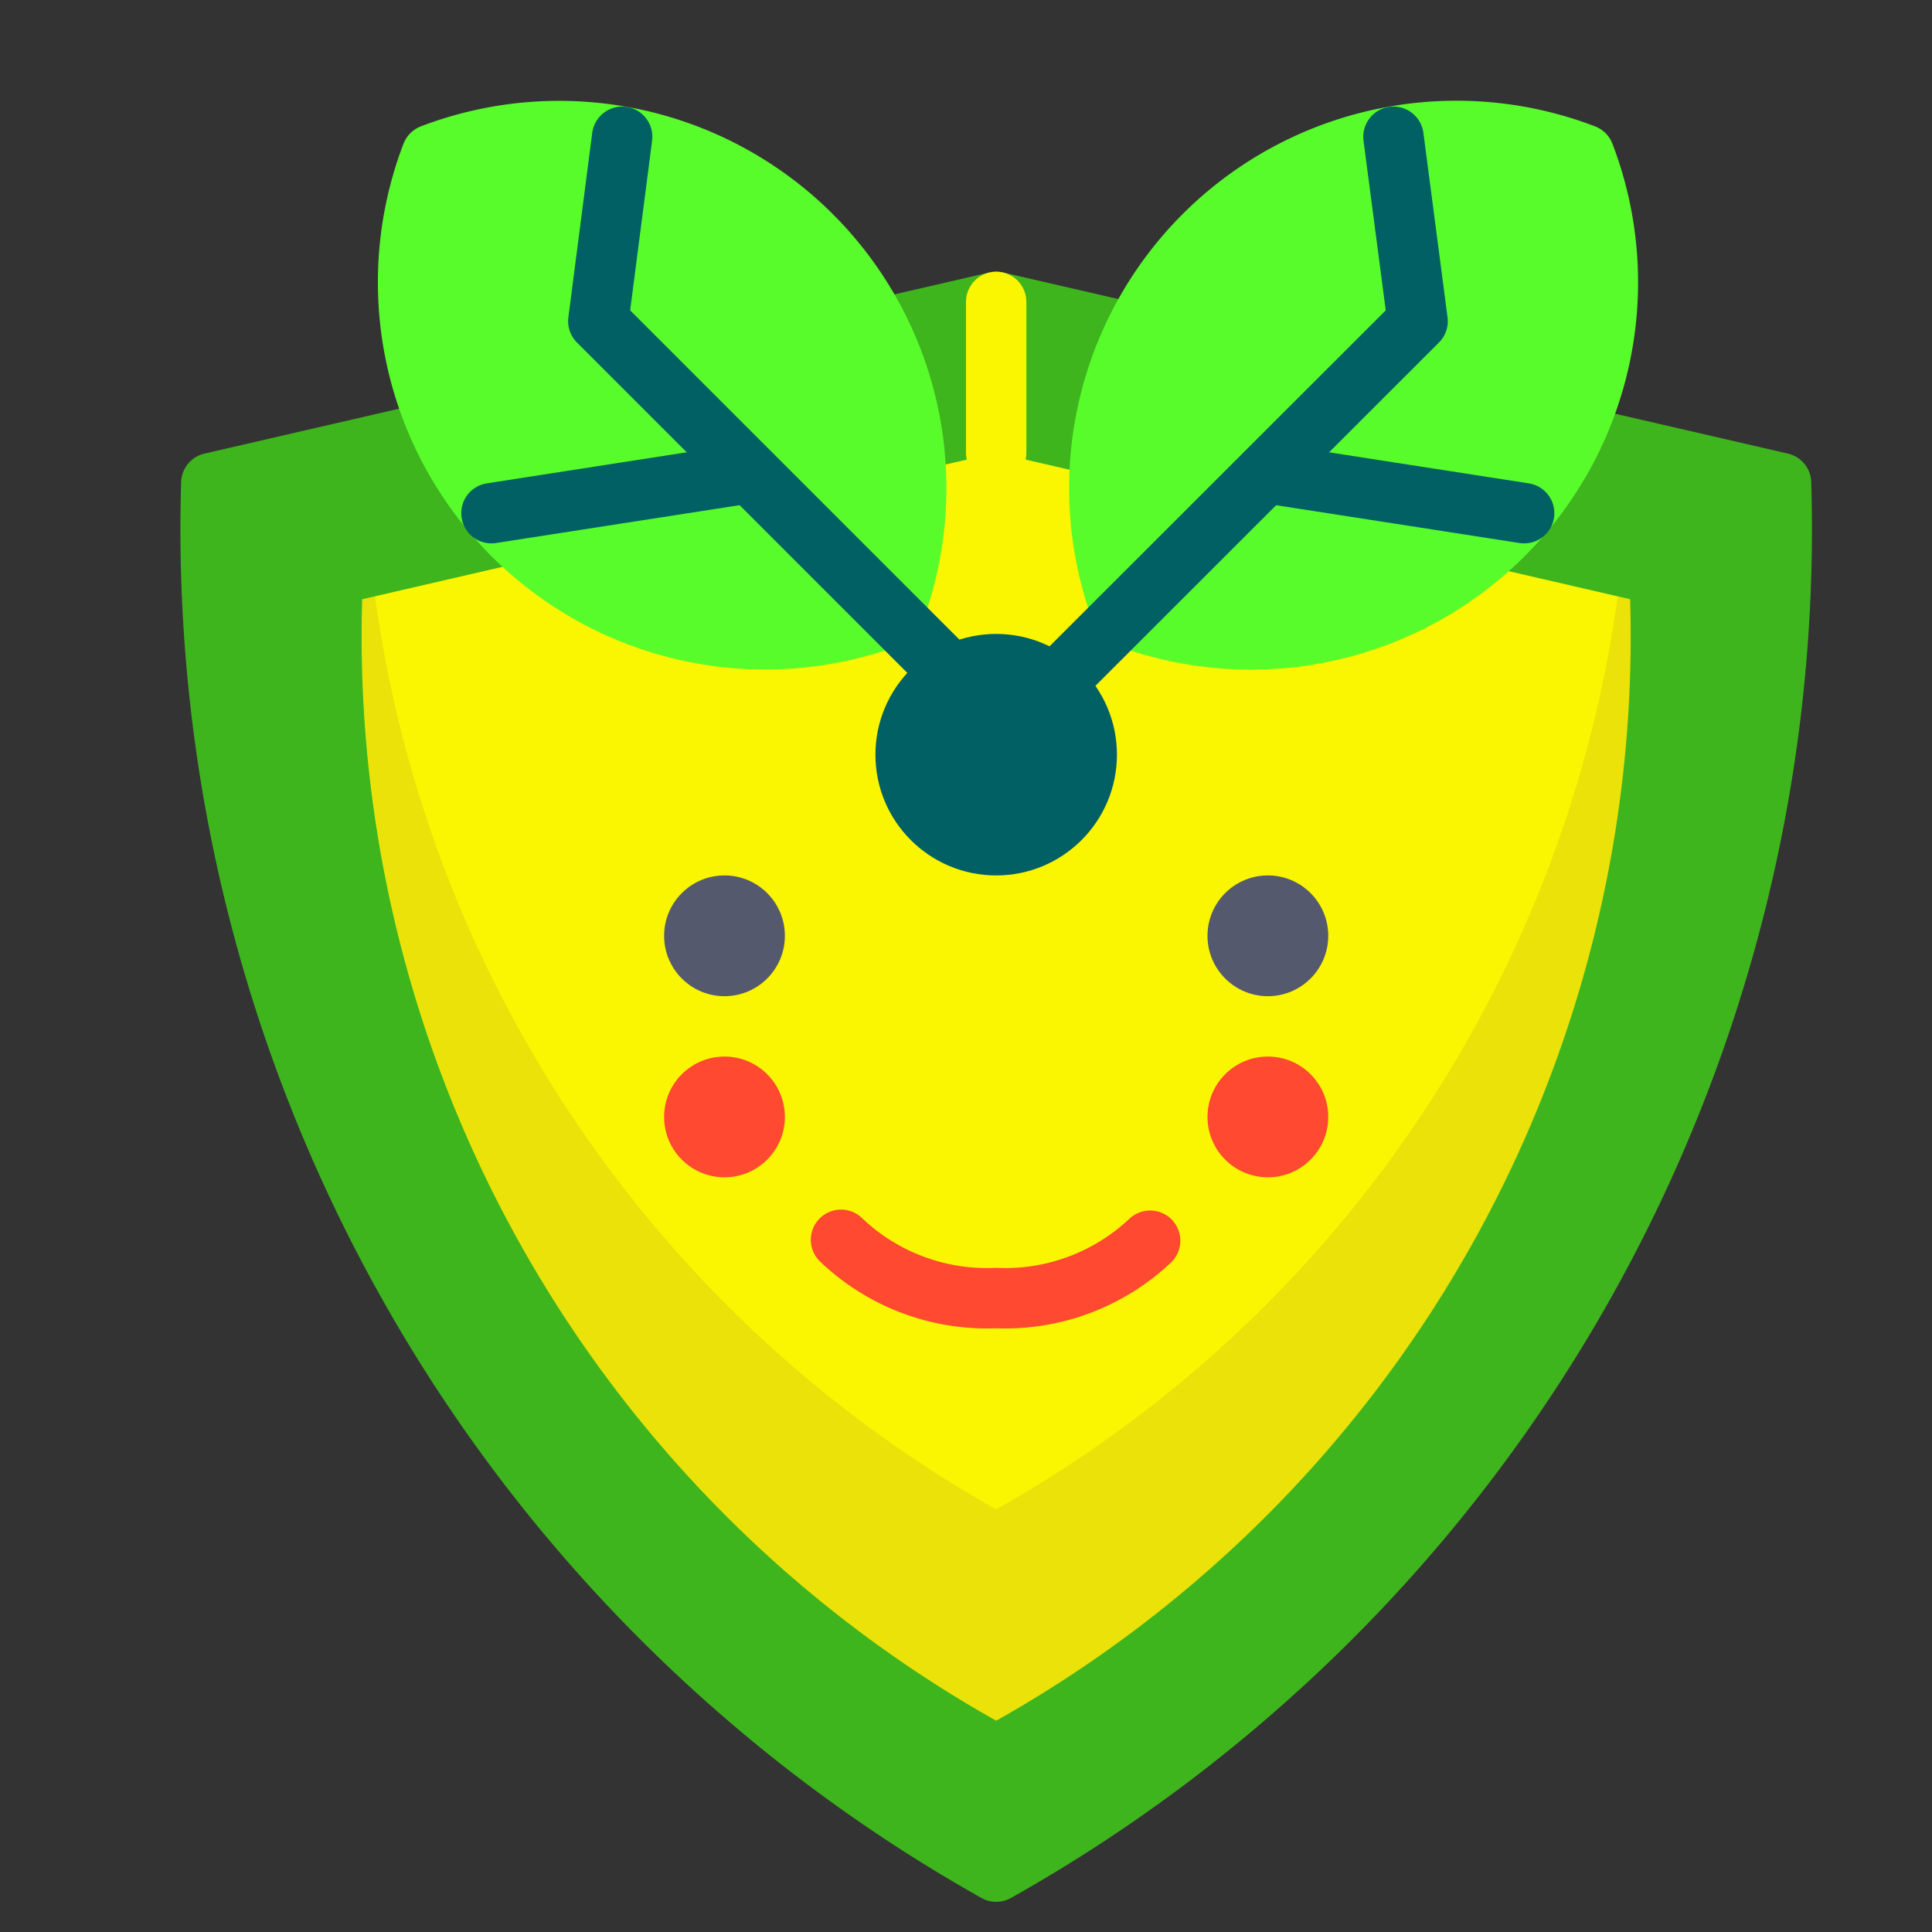 <svg xmlns="http://www.w3.org/2000/svg" viewBox="0 0 64 64"><rect x="0" y="0" width="64" height="64" fill="#333333" stroke="none"/><defs><style>.cls-1{fill:#3eb51d;stroke:#3eb51d;}.cls-1,.cls-4,.cls-5,.cls-6,.cls-7,.cls-8{stroke-linecap:round;stroke-linejoin:round;stroke-width:2px;}.cls-2{fill:#faf500;}.cls-3{fill:#5b3b63;opacity:0.1;}.cls-4{fill:#59fc2b;stroke:#59fc2b;}.cls-5,.cls-7,.cls-8{fill:none;}.cls-5,.cls-6{stroke:#006064;}.cls-6{fill:#006064;}.cls-7{stroke:#faf500;}.cls-8{stroke:#ff4931;}.cls-9{fill:#54596e;}.cls-10{fill:#ff4931;}</style></defs><title>shield</title><g id="shield"><path class="cls-1" d="M7,16A51,51,0,0,0,33,62,51,51,0,0,0,59,16L33,10Z"/><path class="cls-2" d="M12,19.85A41.2,41.2,0,0,0,33,57,41.2,41.2,0,0,0,54,19.85L33,15Z"/><path class="cls-3" d="M33,50A41.1,41.1,0,0,1,12.42,19.75l-.41.1A41.2,41.2,0,0,0,33,57,41.2,41.2,0,0,0,54,19.85l-.41-.1A41.1,41.1,0,0,1,33,50Z"/><path class="cls-4" d="M52.48,5.12A11.83,11.83,0,0,0,37.2,20.4,11.83,11.83,0,0,0,52.48,5.12Z"/><polyline class="cls-5" points="33.52 24.07 46.96 10.64 46.16 4.53"/><line class="cls-5" x1="50.49" y1="17" x2="41.93" y2="15.67"/><path class="cls-4" d="M14.3,5.12A11.83,11.83,0,0,1,29.57,20.4,11.83,11.83,0,0,1,14.3,5.12Z"/><polyline class="cls-5" points="33.25 24.07 19.82 10.64 20.61 4.53"/><line class="cls-5" x1="16.28" y1="17" x2="24.84" y2="15.67"/><circle class="cls-6" cx="33" cy="25" r="3"/><line class="cls-7" x1="33" y1="10" x2="33" y2="15"/><path class="cls-8" d="M27.86,41.07A7,7,0,0,0,33,43a7,7,0,0,0,5.1-1.9"/><circle class="cls-9" cx="24" cy="31" r="2"/><circle class="cls-9" cx="42" cy="31" r="2"/><circle class="cls-10" cx="42" cy="37" r="2"/><circle class="cls-10" cx="24" cy="37" r="2"/></g></svg>